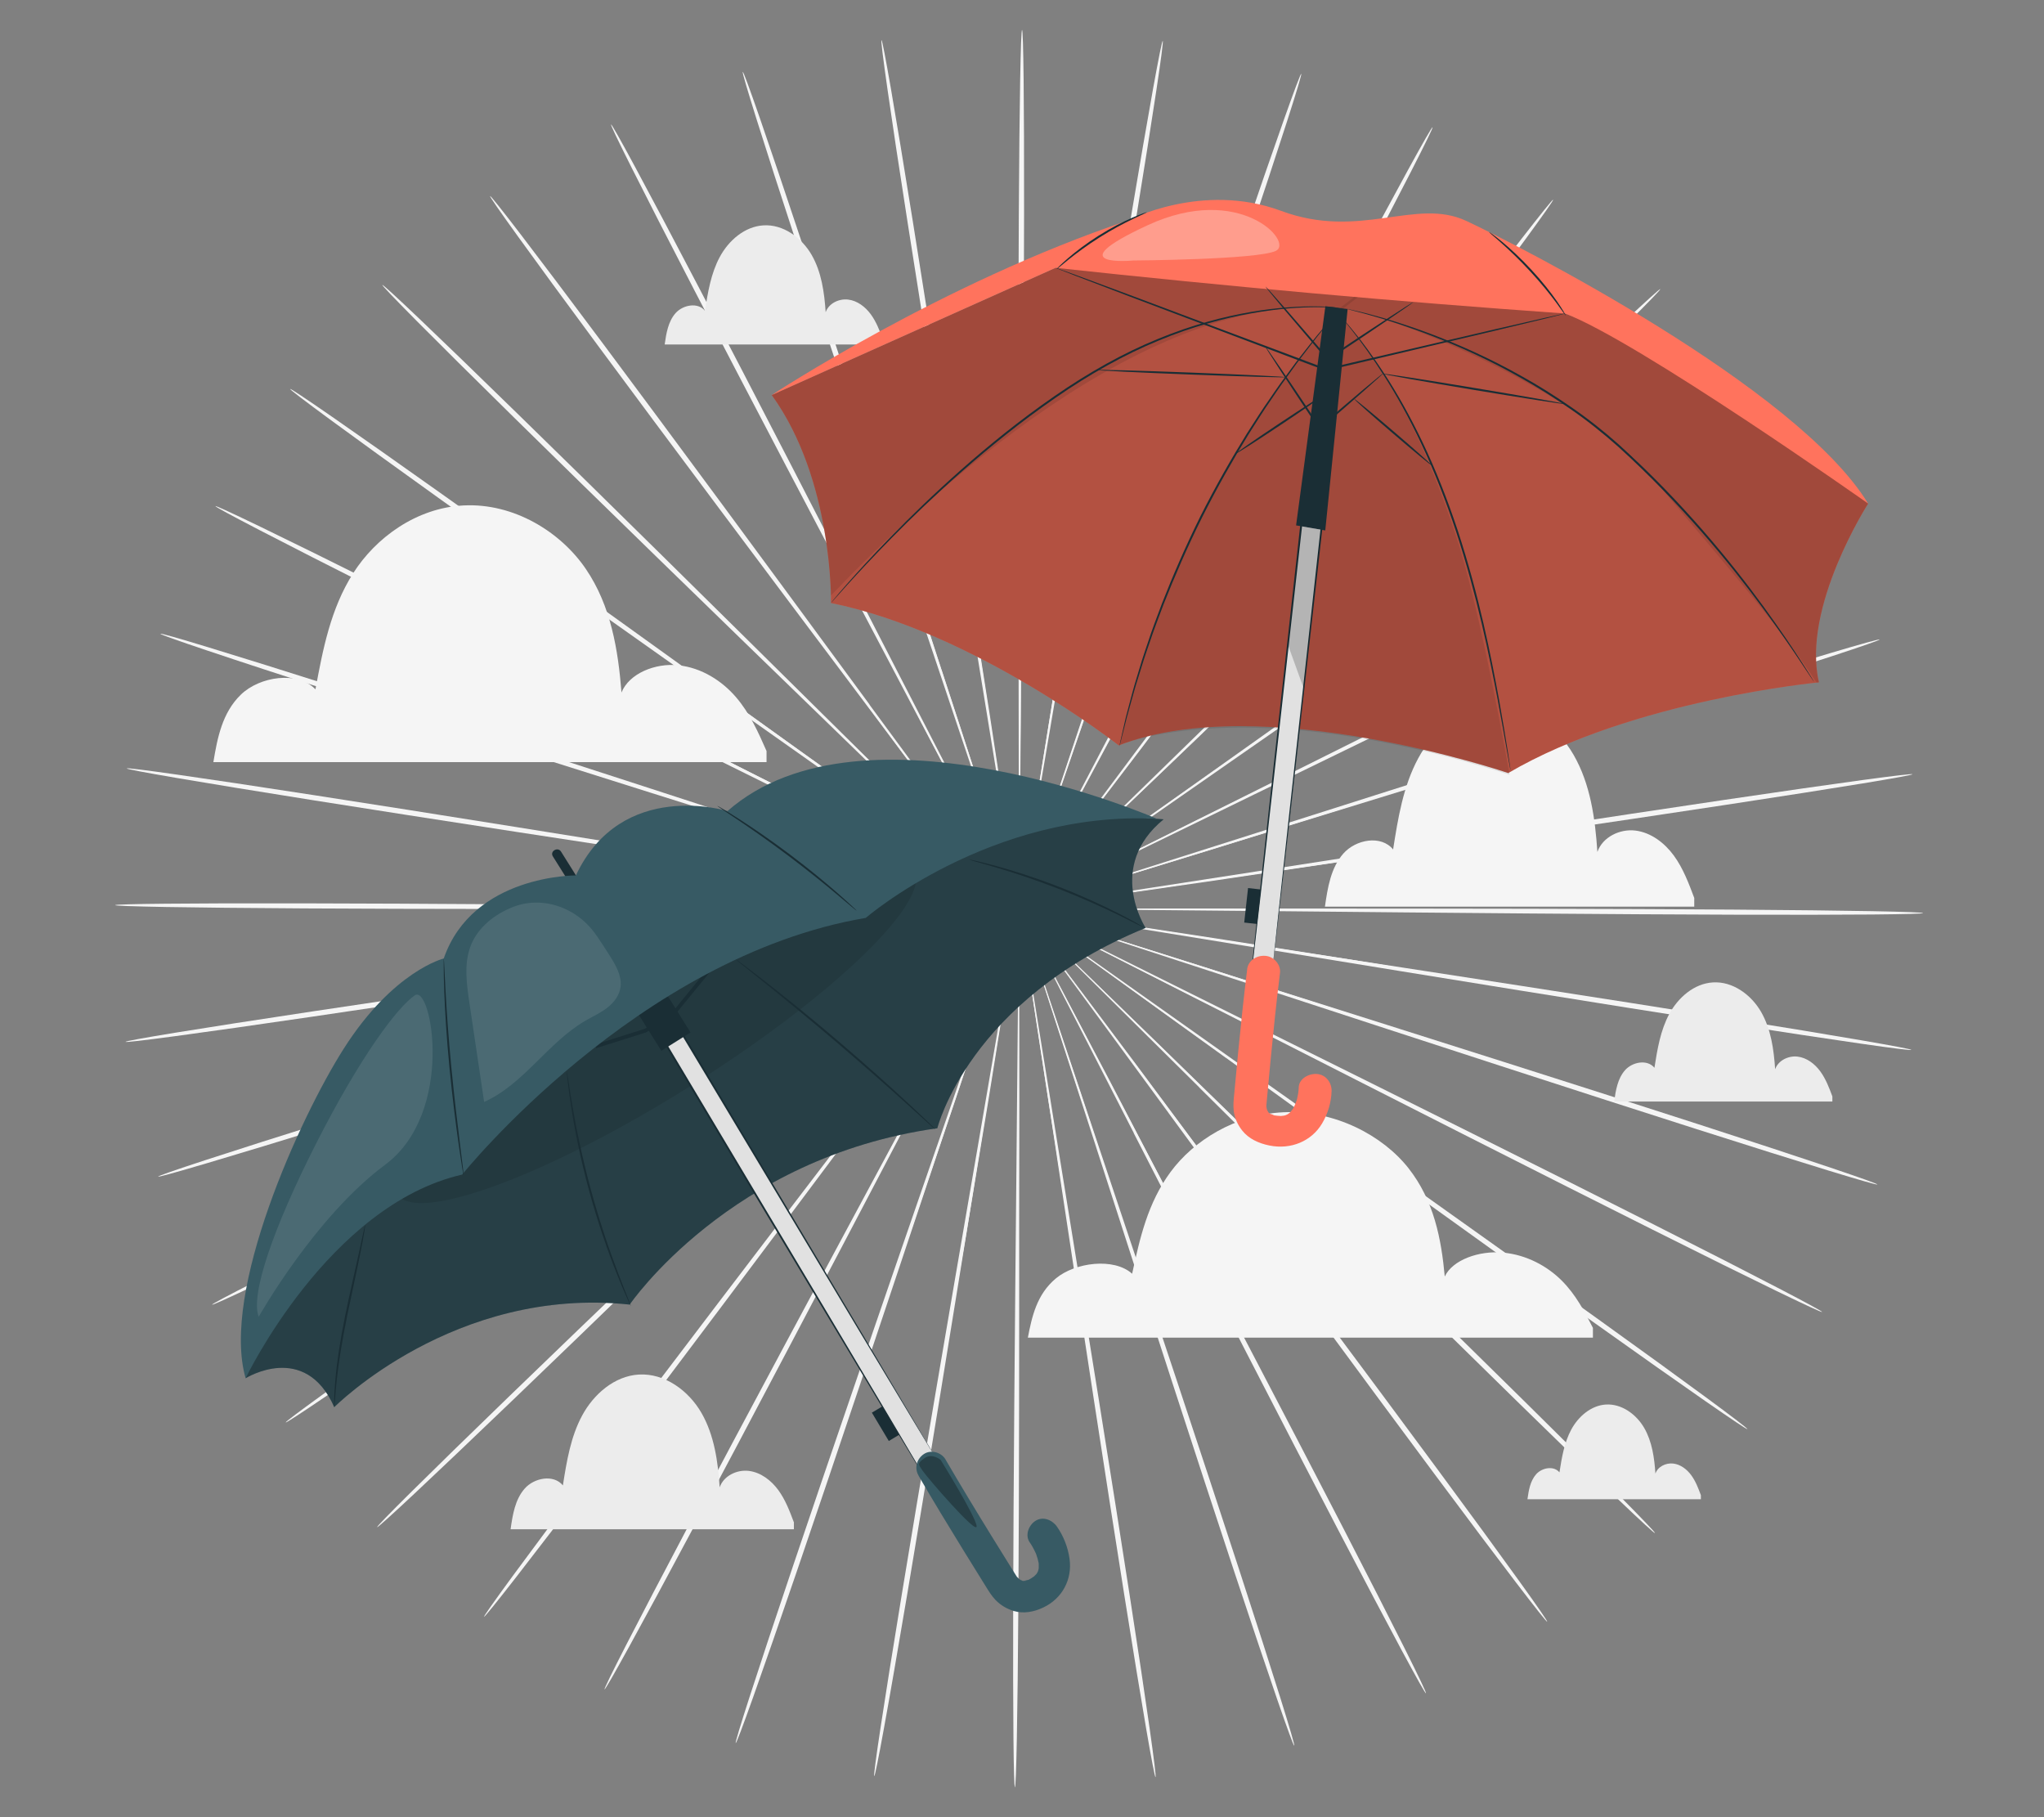 <?xml version="1.0" encoding="UTF-8"?>
<svg id="Layer_2" data-name="Layer 2" xmlns="http://www.w3.org/2000/svg" viewBox="0 0 540 480">
  <rect x="0" y="0" width="540" height="480" fill="#808080" stroke="none"/>
  <defs>
    <style>
      .cls-1 {
        fill: #ff735d;
      }

      .cls-1, .cls-2, .cls-3, .cls-4, .cls-5, .cls-6, .cls-7, .cls-8, .cls-9 {
        stroke-width: 0px;
      }

      .cls-2 {
        fill: #375a64;
      }

      .cls-3 {
        fill: #e1e1e1;
      }

      .cls-4 {
        fill: #ececec;
      }

      .cls-10 {
        opacity: .2;
      }

      .cls-6 {
        fill: #f5f5f5;
      }

      .cls-7 {
        fill: none;
      }

      .cls-8 {
        fill: #1a2e35;
      }

      .cls-9 {
        fill: #fff;
      }

      .cls-11 {
        opacity: .3;
      }

      .cls-12 {
        opacity: .1;
      }
    </style>
  </defs>
  <g id="Layer_2-2" data-name="Layer 2">
    <g>
      <rect class="cls-7" width="540" height="480"/>
      <g>
        <g>
          <path class="cls-6" d="m337.28,240.69c-47.16-.44-89.84-.84-120.78-1.13-15.43-.07-27.93-.13-36.6-.17-4.3,0-7.64.02-9.95.02-1.11.01-1.97.03-2.59.03-.58.01-.88.03-.88.05s.3.04.88.06c.62.01,1.47.03,2.59.06,2.31.03,5.65.07,9.95.12,8.68.05,21.17.11,36.6.19,30.94.02,73.62.05,120.79.07,47.14,0,89.83.06,120.74.28,15.45.11,27.96.25,36.6.41,4.32.08,7.68.17,9.95.25,2.27.09,3.47.17,3.47.26,0,.08-1.2.16-3.47.22-2.28.06-5.63.11-9.95.15-8.64.08-21.15.09-36.6.05-30.91-.09-73.59-.45-120.73-.93Z"/>
          <path class="cls-6" d="m336.34,251.04c-46.52-7.56-88.62-14.41-119.13-19.37-15.23-2.4-27.57-4.35-36.13-5.69-4.25-.64-7.55-1.13-9.83-1.48-1.1-.15-1.95-.27-2.56-.36-.58-.07-.88-.1-.88-.08,0,.02.29.08.86.19.61.11,1.45.26,2.55.45,2.28.38,5.57.92,9.81,1.63,8.56,1.36,20.89,3.31,36.13,5.72,30.56,4.69,72.72,11.16,119.31,18.31,46.57,7.11,88.73,13.61,119.23,18.5,15.25,2.44,27.58,4.47,36.09,5.94,4.26.73,7.56,1.33,9.79,1.75s3.4.7,3.39.78c-.01.08-1.21-.02-3.47-.3-2.26-.28-5.58-.73-9.86-1.35-8.55-1.23-20.91-3.1-36.17-5.48-30.52-4.75-72.63-11.56-119.12-19.16Z"/>
          <path class="cls-6" d="m333.74,261.11c-44.71-14.59-85.18-27.79-114.51-37.36-14.66-4.7-26.52-8.51-34.76-11.15-4.09-1.28-7.28-2.28-9.47-2.96-1.06-.32-1.88-.57-2.47-.74-.56-.16-.85-.24-.85-.22,0,.02.27.13.82.32.58.2,1.39.48,2.44.84,2.19.72,5.35,1.77,9.42,3.11,8.24,2.65,20.1,6.47,34.75,11.18,29.42,9.31,70.01,22.15,114.86,36.33,44.84,14.15,85.42,27.02,114.74,36.51,14.66,4.74,26.51,8.64,34.68,11.39,4.08,1.38,7.25,2.47,9.38,3.23,2.14.77,3.24,1.21,3.22,1.29-.03.08-1.19-.21-3.37-.83-2.18-.62-5.39-1.58-9.52-2.84-8.25-2.52-20.15-6.26-34.83-10.94-29.37-9.36-69.85-22.54-114.53-37.16Z"/>
          <path class="cls-6" d="m329.55,270.65c-41.8-21.24-79.62-40.47-107.03-54.4-13.71-6.89-24.81-12.46-32.52-16.33-3.83-1.89-6.82-3.36-8.87-4.38-1-.48-1.77-.85-2.32-1.11-.53-.25-.8-.36-.81-.35,0,.02.25.17.76.44.54.28,1.3.68,2.28,1.2,2.04,1.05,5,2.56,8.8,4.51,7.7,3.88,18.8,9.46,32.51,16.35,27.54,13.69,65.55,32.58,107.54,53.45,41.99,20.83,79.98,39.75,107.4,53.61,13.71,6.93,24.78,12.58,32.4,16.55,3.81,1.98,6.76,3.54,8.74,4.62,1.99,1.08,3.01,1.69,2.97,1.76-.04.07-1.14-.39-3.2-1.34-2.06-.95-5.07-2.39-8.94-4.26-7.73-3.75-18.88-9.26-32.62-16.14-27.48-13.74-65.33-32.94-107.09-54.2Z"/>
          <path class="cls-6" d="m323.87,279.43c-37.86-27.33-72.13-52.07-96.97-69.99-12.43-8.88-22.5-16.08-29.49-21.07-3.48-2.45-6.19-4.36-8.06-5.67-.91-.62-1.61-1.11-2.11-1.45-.48-.32-.73-.48-.74-.47-.01.01.22.2.68.55.49.36,1.17.87,2.06,1.53,1.85,1.34,4.53,3.29,7.97,5.79,6.99,5,17.05,12.2,29.48,21.09,25,17.71,59.5,42.14,97.62,69.13,38.12,26.95,72.6,51.42,97.46,69.27,12.43,8.92,22.45,16.19,29.34,21.27,3.44,2.54,6.11,4.53,7.89,5.9,1.79,1.37,2.7,2.13,2.65,2.19-.05.07-1.06-.56-2.94-1.81-1.88-1.25-4.62-3.13-8.14-5.57-7.04-4.88-17.16-12.02-29.62-20.89-24.94-17.74-59.23-42.46-97.05-69.8Z"/>
          <path class="cls-6" d="m316.85,287.25c-33.03-32.72-62.92-62.34-84.59-83.8-10.86-10.66-19.65-19.28-25.76-25.27-3.05-2.95-5.42-5.24-7.06-6.82-.8-.76-1.42-1.34-1.86-1.75-.42-.39-.65-.58-.66-.57-.01.01.18.23.58.65.42.43,1.02,1.04,1.79,1.82,1.61,1.61,3.95,3.93,6.95,6.93,6.1,5.99,14.89,14.63,25.74,25.29,21.87,21.27,52.03,50.62,85.37,83.05,33.34,32.39,63.49,61.76,85.18,83.16,10.85,10.69,19.59,19.39,25.58,25.44,3,3.03,5.31,5.39,6.85,7.02,1.55,1.62,2.33,2.51,2.27,2.57-.06.06-.96-.71-2.62-2.23-1.66-1.52-4.07-3.79-7.15-6.73-6.17-5.89-15.03-14.47-25.92-25.12-21.79-21.3-51.71-50.89-84.7-83.62Z"/>
          <path class="cls-6" d="m308.67,293.91c-27.39-37.32-52.18-71.09-70.15-95.57-9.02-12.17-16.33-22.02-21.4-28.86-2.54-3.37-4.51-5.99-5.88-7.8-.67-.87-1.18-1.53-1.55-2.01-.35-.45-.54-.68-.56-.66-.02.01.14.26.47.73.35.49.84,1.18,1.47,2.07,1.34,1.83,3.27,4.48,5.75,7.89,5.07,6.84,12.37,16.7,21.38,28.87,18.2,24.32,43.3,57.87,71.04,94.94,27.76,37.03,52.83,70.61,70.84,95.02,9.01,12.2,16.25,22.11,21.2,29,2.48,3.44,4.38,6.13,5.65,7.97,1.27,1.84,1.9,2.83,1.83,2.88-.07.05-.84-.85-2.23-2.6-1.39-1.75-3.41-4.36-5.99-7.73-5.15-6.75-12.53-16.56-21.59-28.73-18.12-24.33-42.94-58.09-70.29-95.41Z"/>
          <path class="cls-6" d="m299.52,299.25c-21.05-41.02-40.1-78.14-53.91-105.05-6.96-13.39-12.59-24.23-16.5-31.76-1.97-3.71-3.5-6.61-4.55-8.6-.52-.96-.92-1.69-1.21-2.22-.28-.5-.43-.75-.45-.74-.02,0,.1.28.35.79.27.54.64,1.29,1.12,2.27,1.02,2.01,2.51,4.93,4.41,8.67,3.9,7.53,9.53,18.37,16.47,31.77,14.06,26.78,33.46,63.74,54.89,104.57,21.46,40.8,40.83,77.77,54.69,104.62,6.93,13.42,12.49,24.31,16.27,31.87,1.89,3.78,3.34,6.72,4.29,8.73.96,2.01,1.42,3.08,1.34,3.12-.08.04-.69-.96-1.79-2.9-1.09-1.94-2.67-4.82-4.67-8.54-4-7.45-9.71-18.26-16.7-31.66-13.98-26.79-33.06-63.9-54.07-104.92Z"/>
          <path class="cls-6" d="m289.62,303.12c-14.15-43.73-26.95-83.3-36.23-111.99-4.7-14.29-8.51-25.85-11.15-33.88-1.34-3.97-2.38-7.06-3.1-9.19-.36-1.03-.64-1.82-.84-2.38-.19-.53-.3-.81-.32-.8-.02,0,.06.29.22.83.18.57.42,1.37.74,2.41.69,2.14,1.68,5.25,2.95,9.24,2.64,8.03,6.43,19.6,11.12,33.89,9.55,28.6,22.73,68.06,37.28,111.66,14.59,43.57,27.73,83.04,37.07,111.68,4.67,14.32,8.4,25.92,10.91,33.96,1.26,4.02,2.21,7.15,2.83,9.28.62,2.13.9,3.26.82,3.29-.08.03-.53-1.06-1.29-3.14-.77-2.08-1.86-5.17-3.23-9.15-2.75-7.97-6.63-19.52-11.37-33.82-9.47-28.59-22.31-68.16-36.41-111.88Z"/>
          <path class="cls-6" d="m279.21,305.44c-6.89-45.35-13.13-86.39-17.65-116.13-2.33-14.83-4.22-26.83-5.53-35.17-.68-4.12-1.21-7.33-1.58-9.55-.19-1.07-.34-1.89-.44-2.48-.1-.56-.17-.84-.19-.84-.02,0,0,.29.08.86.08.59.19,1.42.34,2.49.33,2.22.81,5.44,1.42,9.57,1.3,8.34,3.18,20.34,5.5,35.17,4.8,29.7,11.42,70.69,18.74,115.97,7.35,45.26,13.94,86.25,18.53,115.95,2.3,14.85,4.1,26.88,5.28,35.2.59,4.16,1.02,7.4,1.29,9.59.27,2.2.36,3.36.28,3.37-.09.01-.35-1.12-.77-3.3-.42-2.17-1-5.39-1.71-9.53-1.42-8.29-3.39-20.29-5.75-35.13-4.72-29.68-11-70.72-17.85-116.05Z"/>
          <path class="cls-6" d="m268.55,306.14c.42-45.84.81-87.32,1.09-117.39.07-15,.12-27.14.15-35.57-.01-4.18-.02-7.43-.03-9.67-.02-1.08-.03-1.92-.04-2.52-.01-.57-.03-.86-.05-.86-.02,0-.04.29-.06.86-.01.6-.03,1.43-.06,2.52-.03,2.24-.07,5.49-.12,9.67-.04,8.43-.1,20.57-.18,35.57,0,30.07,0,71.55,0,117.39.03,45.82,0,87.31-.21,117.34-.1,15.02-.24,27.17-.4,35.57-.08,4.2-.17,7.46-.25,9.67-.09,2.21-.18,3.37-.26,3.37-.09,0-.16-1.16-.23-3.37-.07-2.21-.12-5.47-.16-9.67-.08-8.4-.11-20.56-.07-35.57.07-30.04.42-71.53.88-117.34Z"/>
          <path class="cls-6" d="m257.91,305.24c7.75-45.22,14.77-86.14,19.85-115.8,2.46-14.81,4.45-26.8,5.84-35.12.65-4.13,1.16-7.34,1.51-9.56.16-1.07.28-1.9.36-2.49.08-.56.1-.85.09-.85-.02,0-.08.28-.2.84-.11.59-.26,1.41-.46,2.48-.39,2.21-.95,5.42-1.67,9.54-1.39,8.32-3.39,20.31-5.86,35.12-4.81,29.7-11.43,70.68-18.76,115.97-7.29,45.27-13.95,86.25-18.96,115.89-2.5,14.82-4.58,26.81-6.09,35.08-.75,4.14-1.36,7.35-1.8,9.52-.44,2.17-.71,3.3-.8,3.29-.09-.01.02-1.17.31-3.37.29-2.2.75-5.43,1.38-9.58,1.26-8.31,3.18-20.32,5.61-35.15,4.87-29.66,11.85-70.59,19.64-115.78Z"/>
          <path class="cls-6" d="m247.54,302.72c14.98-43.47,28.54-82.8,38.37-111.31,4.83-14.25,8.74-25.78,11.45-33.79,1.31-3.98,2.34-7.07,3.04-9.21.33-1.04.58-1.83.76-2.4.17-.54.24-.82.22-.83-.02,0-.13.26-.33.8-.2.56-.49,1.35-.86,2.37-.74,2.13-1.81,5.2-3.19,9.16-2.72,8.01-6.64,19.54-11.48,33.78-9.56,28.6-22.74,68.05-37.31,111.65-14.53,43.59-27.75,83.04-37.5,111.54-4.87,14.25-8.87,25.77-11.7,33.71-1.41,3.97-2.53,7.04-3.32,9.12-.79,2.08-1.24,3.15-1.33,3.13-.08-.03.21-1.16.85-3.28.64-2.12,1.62-5.24,2.92-9.25,2.59-8.02,6.43-19.58,11.24-33.86,9.62-28.55,23.15-67.9,38.16-111.33Z"/>
          <path class="cls-6" d="m237.73,298.65c21.83-40.63,41.59-77.41,55.91-104.06,7.08-13.33,12.81-24.12,16.78-31.62,1.94-3.73,3.45-6.63,4.5-8.63.49-.97.87-1.72,1.14-2.26.25-.51.37-.78.36-.79-.02,0-.17.24-.45.74-.29.53-.7,1.26-1.23,2.21-1.08,1.99-2.63,4.86-4.63,8.56-3.98,7.49-9.72,18.28-16.81,31.6-14.07,26.78-33.48,63.72-54.93,104.55-21.41,40.82-40.85,77.76-55.09,104.41-7.12,13.33-12.93,24.09-17.01,31.5-2.04,3.7-3.64,6.57-4.75,8.5-1.11,1.93-1.74,2.92-1.81,2.89-.08-.04.4-1.11,1.37-3.11.98-2,2.45-4.93,4.38-8.69,3.86-7.52,9.52-18.36,16.58-31.71,14.12-26.72,33.85-63.51,55.7-104.11Z"/>
          <path class="cls-6" d="m228.68,293.13c28.1-36.82,53.53-70.14,71.96-94.29,9.13-12.09,16.53-21.88,21.66-28.68,2.52-3.39,4.48-6.02,5.83-7.84.64-.89,1.14-1.57,1.49-2.06.33-.47.49-.71.48-.72-.01-.01-.21.21-.57.66-.37.48-.9,1.14-1.57,2-1.38,1.8-3.38,4.4-5.95,7.75-5.14,6.79-12.54,16.58-21.68,28.66-18.2,24.31-43.32,57.85-71.07,94.92-27.71,37.07-52.86,70.6-71.21,94.76-9.17,12.08-16.65,21.83-21.86,28.53-2.61,3.35-4.65,5.94-6.06,7.67-1.41,1.74-2.19,2.63-2.25,2.58-.07-.05.57-1.03,1.86-2.86,1.28-1.83,3.21-4.5,5.72-7.92,5.02-6.84,12.36-16.68,21.48-28.81,18.24-24.25,43.65-57.59,71.76-94.37Z"/>
          <path class="cls-6" d="m220.64,286.32c33.65-32.12,64.1-61.19,86.17-82.26,10.96-10.56,19.83-19.11,25.99-25.05,3.03-2.96,5.39-5.27,7.01-6.86.78-.78,1.37-1.38,1.8-1.81.4-.41.6-.63.59-.64-.01-.01-.24.18-.66.57-.45.41-1.07.99-1.87,1.74-1.65,1.57-4.05,3.84-7.12,6.76-6.16,5.93-15.04,14.48-26,25.04-21.87,21.26-52.05,50.6-85.4,83.02-33.3,32.43-63.51,61.75-85.51,82.84-11,10.55-19.94,19.05-26.16,24.88-3.11,2.91-5.55,5.16-7.22,6.66-1.67,1.5-2.58,2.26-2.64,2.2-.06-.06.73-.93,2.29-2.55,1.56-1.61,3.89-3.96,6.92-6.95,6.05-6,14.87-14.61,25.83-25.21,21.9-21.19,52.33-50.29,85.99-82.37Z"/>
          <path class="cls-6" d="m213.78,278.37c38.38-26.65,73.11-50.76,98.29-68.23,12.51-8.78,22.65-15.88,29.68-20.82,3.47-2.47,6.16-4.39,8.03-5.72.89-.65,1.58-1.15,2.07-1.51.46-.35.69-.53.68-.54-.01-.01-.26.14-.75.46-.51.34-1.21.82-2.13,1.43-1.88,1.3-4.61,3.18-8.12,5.6-7.04,4.93-17.17,12.03-29.7,20.8-25.01,17.7-59.52,42.12-97.64,69.1-38.09,27-72.62,51.39-97.73,68.91-12.55,8.76-22.74,15.8-29.83,20.62-3.54,2.41-6.3,4.26-8.2,5.49-1.89,1.23-2.91,1.85-2.96,1.78-.05-.07.87-.81,2.67-2.17,1.8-1.35,4.48-3.32,7.95-5.82,6.94-5.01,17.03-12.19,29.55-21,25.03-17.62,59.74-41.77,98.13-68.37Z"/>
          <path class="cls-6" d="m208.28,269.48c42.2-20.48,80.38-39.02,108.06-52.46,13.77-6.77,24.92-12.25,32.66-16.05,3.82-1.91,6.79-3.4,8.85-4.43.99-.51,1.74-.9,2.29-1.18.51-.27.77-.42.76-.43,0-.02-.28.1-.81.34-.55.26-1.33.62-2.33,1.09-2.07,1-5.07,2.44-8.92,4.29-7.74,3.8-18.9,9.27-32.68,16.03-27.55,13.68-65.56,32.56-107.56,53.42-41.96,20.88-79.99,39.73-107.61,53.21-13.81,6.74-25.01,12.15-32.78,15.83-3.89,1.84-6.91,3.25-8.98,4.18-2.07.93-3.17,1.38-3.21,1.31s.99-.67,2.99-1.74c2-1.06,4.96-2.6,8.79-4.55,7.66-3.9,18.78-9.45,32.56-16.25,27.55-13.61,65.73-32.18,107.92-52.62Z"/>
          <path class="cls-6" d="m204.29,259.86c44.99-13.78,85.7-26.24,115.2-35.28,14.7-4.58,26.59-8.29,34.86-10.86,4.08-1.3,7.26-2.32,9.45-3.02,1.05-.35,1.87-.62,2.45-.81.55-.19.83-.3.82-.31,0-.02-.3.05-.86.21-.59.17-1.41.41-2.48.72-2.2.67-5.4,1.63-9.5,2.88-8.26,2.57-20.16,6.27-34.86,10.83-29.42,9.3-70.01,22.13-114.87,36.31-44.82,14.2-85.43,27.01-114.88,36.1-14.73,4.55-26.66,8.18-34.93,10.62-4.13,1.22-7.35,2.15-9.54,2.75-2.19.6-3.35.88-3.38.8-.03-.08,1.09-.51,3.23-1.26,2.14-.75,5.32-1.81,9.41-3.15,8.19-2.68,20.08-6.46,34.79-11.07,29.41-9.22,70.12-21.72,115.09-35.46Z"/>
          <path class="cls-6" d="m201.9,249.75c46.66-6.73,88.88-12.81,119.48-17.23,15.25-2.27,27.6-4.11,36.18-5.39,4.24-.66,7.55-1.18,9.83-1.54,1.1-.18,1.94-.33,2.55-.43.57-.1.87-.16.86-.18,0-.02-.3,0-.88.08-.61.08-1.46.19-2.57.33-2.29.32-5.6.79-9.85,1.39-8.58,1.27-20.93,3.1-36.18,5.37-30.56,4.68-72.72,11.15-119.31,18.29-46.56,7.17-88.74,13.6-119.3,18.08-15.28,2.24-27.65,4-36.22,5.15-4.28.58-7.61,1-9.87,1.26-2.26.26-3.45.35-3.47.27-.01-.08,1.16-.34,3.39-.75,2.24-.41,5.54-.97,9.81-1.67,8.52-1.39,20.88-3.31,36.14-5.61,30.54-4.61,72.76-10.73,119.4-17.42Z"/>
          <path class="cls-6" d="m201.17,239.39c47.16.38,89.85.73,120.78.98,15.43.05,27.93.1,36.6.13,4.3-.01,7.64-.03,9.95-.03,1.11-.02,1.97-.03,2.59-.04.58-.01.88-.03.88-.05,0-.02-.3-.04-.88-.05-.62-.01-1.47-.03-2.59-.06-2.31-.03-5.65-.06-9.95-.11-8.68-.04-21.17-.09-36.6-.15-30.94.02-73.62.04-120.79.07-47.14.06-89.83.05-120.74-.13-15.45-.09-27.96-.22-36.6-.37-4.32-.08-7.68-.16-9.95-.24-2.28-.08-3.47-.17-3.47-.25,0-.08,1.2-.16,3.47-.22,2.28-.07,5.63-.12,9.95-.16,8.64-.09,21.15-.12,36.6-.09,30.91.05,73.59.36,120.73.78Z"/>
          <path class="cls-6" d="m202.1,229.05c46.53,7.51,88.64,14.3,119.16,19.22,15.24,2.38,27.57,4.31,36.14,5.65,4.25.63,7.55,1.13,9.84,1.47,1.1.15,1.95.27,2.56.35.58.07.88.1.88.08,0-.02-.29-.08-.86-.19-.61-.11-1.45-.26-2.55-.45-2.28-.37-5.57-.92-9.81-1.61-8.56-1.35-20.9-3.28-36.13-5.68-30.57-4.65-72.73-11.07-119.33-18.16-46.58-7.05-88.75-13.5-119.25-18.35-15.25-2.42-27.58-4.44-36.1-5.89-4.26-.73-7.56-1.32-9.79-1.74-2.23-.43-3.4-.69-3.39-.78.01-.08,1.21.02,3.47.3,2.26.28,5.58.73,9.86,1.34,8.55,1.22,20.91,3.07,36.17,5.43,30.52,4.71,72.64,11.48,119.14,19.01Z"/>
          <path class="cls-6" d="m204.68,218.97c44.73,14.54,85.21,27.69,114.55,37.22,14.66,4.68,26.53,8.48,34.77,11.11,4.09,1.27,7.28,2.27,9.48,2.95,1.07.32,1.89.56,2.47.74.56.16.85.23.85.22,0-.02-.27-.13-.82-.32-.58-.2-1.39-.47-2.44-.83-2.19-.72-5.36-1.76-9.43-3.1-8.24-2.64-20.11-6.44-34.76-11.14-29.43-9.27-70.04-22.06-114.9-36.19-44.86-14.09-85.46-26.91-114.79-36.37-14.67-4.73-26.52-8.6-34.69-11.35-4.09-1.37-7.25-2.46-9.39-3.22-2.14-.76-3.25-1.21-3.22-1.29.03-.08,1.19.2,3.38.82,2.19.62,5.4,1.57,9.52,2.83,8.25,2.51,20.15,6.23,34.84,10.9,29.38,9.33,69.88,22.45,114.57,37.01Z"/>
          <path class="cls-6" d="m208.86,209.43c41.82,21.19,79.67,40.37,107.11,54.27,13.72,6.87,24.83,12.43,32.54,16.29,3.84,1.89,6.82,3.35,8.88,4.37,1,.48,1.77.85,2.32,1.11.53.24.8.36.81.35,0-.02-.25-.16-.76-.44-.54-.28-1.3-.68-2.28-1.2-2.04-1.04-5-2.56-8.81-4.5-7.71-3.87-18.81-9.44-32.53-16.31-27.56-13.66-65.59-32.5-107.61-53.32-42.02-20.78-80.03-39.65-107.47-53.48-13.72-6.91-24.8-12.55-32.42-16.51-3.81-1.98-6.76-3.53-8.75-4.61-1.99-1.08-3.01-1.68-2.97-1.76s1.14.39,3.2,1.33c2.06.95,5.07,2.38,8.94,4.25,7.74,3.74,18.89,9.24,32.64,16.1,27.5,13.7,65.37,32.86,107.16,54.07Z"/>
          <path class="cls-6" d="m214.53,200.63c37.9,27.29,72.2,51.98,97.06,69.88,12.45,8.87,22.52,16.05,29.52,21.04,3.49,2.45,6.2,4.35,8.07,5.66.91.62,1.61,1.1,2.12,1.45.48.32.73.48.74.46.01-.01-.22-.2-.68-.55-.49-.36-1.17-.87-2.06-1.53-1.85-1.34-4.53-3.28-7.98-5.78-6.99-4.99-17.06-12.18-29.5-21.06-25.03-17.68-59.56-42.06-97.71-69.01-38.16-26.91-72.67-51.33-97.55-69.15-12.44-8.91-22.47-16.17-29.37-21.23-3.45-2.53-6.11-4.52-7.9-5.89-1.79-1.37-2.7-2.12-2.65-2.19.05-.07,1.06.55,2.94,1.8,1.88,1.25,4.63,3.12,8.15,5.56,7.04,4.87,17.17,12,29.65,20.86,24.96,17.71,59.28,42.38,97.14,69.68Z"/>
          <path class="cls-6" d="m221.54,192.81c33.07,32.68,63,62.26,84.7,83.7,10.88,10.64,19.68,19.26,25.79,25.24,3.05,2.94,5.43,5.23,7.06,6.81.8.75,1.42,1.33,1.86,1.75.42.39.65.58.66.57.01-.01-.18-.23-.58-.65-.43-.43-1.02-1.04-1.79-1.82-1.61-1.6-3.95-3.93-6.96-6.92-6.11-5.99-14.91-14.61-25.78-25.26-21.89-21.25-52.1-50.56-85.47-82.95-33.39-32.35-63.57-61.69-85.29-83.05-10.86-10.68-19.61-19.37-25.61-25.41-3-3.02-5.31-5.39-6.86-7.01-1.55-1.62-2.33-2.5-2.27-2.56.06-.06.96.71,2.62,2.22,1.66,1.52,4.07,3.78,7.16,6.72,6.18,5.88,15.05,14.45,25.95,25.09,21.82,21.27,51.78,50.83,84.81,83.52Z"/>
          <path class="cls-6" d="m229.71,186.14c27.44,37.28,52.27,71.03,70.27,95.48,9.04,12.16,16.36,22,21.44,28.83,2.54,3.37,4.52,5.99,5.89,7.8.67.87,1.19,1.53,1.56,2.01.36.45.54.67.56.66.01-.01-.15-.26-.47-.73-.35-.49-.84-1.18-1.47-2.07-1.34-1.83-3.27-4.48-5.76-7.88-5.08-6.84-12.39-16.68-21.42-28.85-18.23-24.3-43.37-57.82-71.16-94.86-27.8-37-52.93-70.55-70.96-94.94-9.02-12.19-16.28-22.09-21.24-28.98-2.48-3.44-4.39-6.12-5.66-7.96-1.27-1.84-1.9-2.83-1.83-2.88.07-.05.84.84,2.23,2.59,1.4,1.75,3.42,4.35,6,7.72,5.16,6.74,12.55,16.55,21.62,28.7,18.15,24.31,43.01,58.04,70.41,95.32Z"/>
          <path class="cls-6" d="m238.85,180.79c21.1,41,40.2,78.1,54.04,104.99,6.97,13.38,12.62,24.21,16.54,31.74,1.97,3.71,3.5,6.6,4.56,8.6.52.96.93,1.69,1.21,2.22.28.5.43.75.45.74.02,0-.1-.28-.35-.79-.27-.54-.64-1.29-1.12-2.27-1.03-2.01-2.51-4.92-4.42-8.66-3.91-7.52-9.55-18.36-16.52-31.75-14.1-26.77-33.54-63.69-55.03-104.5-21.51-40.77-40.93-77.72-54.82-104.55-6.95-13.41-12.52-24.3-16.31-31.85-1.9-3.77-3.35-6.72-4.31-8.72-.96-2.01-1.42-3.08-1.34-3.12.08-.04.69.96,1.79,2.9,1.1,1.94,2.68,4.82,4.68,8.54,4.01,7.44,9.73,18.25,16.74,31.64,14.02,26.77,33.15,63.86,54.21,104.85Z"/>
          <path class="cls-6" d="m248.75,176.9c14.2,43.71,27.06,83.27,36.37,111.94,4.72,14.28,8.54,25.84,11.2,33.87,1.35,3.97,2.39,7.05,3.11,9.19.36,1.02.64,1.81.84,2.38.2.53.3.81.32.8.02,0-.06-.29-.22-.83-.18-.57-.42-1.37-.74-2.41-.69-2.14-1.68-5.25-2.97-9.23-2.65-8.03-6.46-19.59-11.17-33.88-9.59-28.59-22.81-68.03-37.43-111.61-14.64-43.55-27.84-83.01-37.22-111.63-4.69-14.31-8.43-25.91-10.95-33.94-1.26-4.02-2.22-7.14-2.84-9.27-.62-2.13-.91-3.26-.82-3.29.08-.03.53,1.05,1.3,3.14.77,2.08,1.86,5.17,3.24,9.15,2.76,7.96,6.66,19.51,11.41,33.8,9.51,28.58,22.4,68.13,36.56,111.84Z"/>
          <path class="cls-6" d="m259.16,174.58c6.95,45.34,13.24,86.37,17.8,116.11,2.35,14.82,4.25,26.83,5.57,35.16.69,4.12,1.22,7.33,1.59,9.55.19,1.07.34,1.89.44,2.48.11.56.17.84.19.84.02,0,0-.29-.08-.86-.08-.59-.2-1.42-.34-2.49-.33-2.22-.82-5.44-1.43-9.57-1.31-8.33-3.21-20.34-5.55-35.16-4.84-29.7-11.51-70.67-18.89-115.95-7.41-45.25-14.05-86.23-18.68-115.93-2.32-14.85-4.13-26.87-5.32-35.2-.6-4.16-1.03-7.39-1.3-9.59-.27-2.2-.37-3.36-.28-3.37.09-.01.35,1.12.77,3.3.42,2.17,1,5.39,1.72,9.53,1.44,8.28,3.42,20.29,5.8,35.13,4.76,29.68,11.09,70.71,18,116.03Z"/>
          <path class="cls-6" d="m269.81,173.86c-.37,45.84-.7,87.32-.94,117.39-.05,15-.08,27.14-.11,35.57.02,4.18.03,7.43.04,9.67.02,1.08.03,1.92.04,2.52.01.57.03.86.05.86.02,0,.04-.29.06-.86.01-.6.03-1.43.06-2.52.02-2.24.06-5.49.11-9.67.03-8.43.07-20.57.13-35.57-.04-30.07-.09-71.55-.15-117.39-.09-45.82-.11-87.31.06-117.34.08-15.02.21-27.17.36-35.57.08-4.2.16-7.46.24-9.67.08-2.21.17-3.37.26-3.37.08,0,.16,1.16.23,3.37.07,2.21.13,5.47.18,9.67.09,8.4.14,20.56.12,35.57-.03,30.04-.33,71.53-.73,117.34Z"/>
          <path class="cls-6" d="m280.45,174.75c-7.69,45.23-14.65,86.15-19.7,115.82-2.44,14.81-4.42,26.8-5.79,35.13-.65,4.13-1.15,7.34-1.5,9.56-.16,1.07-.28,1.9-.36,2.49-.08.56-.1.85-.09.85.02,0,.08-.28.19-.84.11-.59.26-1.41.46-2.48.38-2.21.94-5.42,1.65-9.54,1.38-8.33,3.36-20.31,5.82-35.12,4.77-29.71,11.34-70.7,18.61-115.99,7.23-45.28,13.84-86.27,18.81-115.91,2.48-14.82,4.55-26.81,6.04-35.09.75-4.14,1.35-7.35,1.79-9.52.44-2.17.71-3.31.8-3.29.09.01-.02,1.17-.3,3.37-.28,2.2-.75,5.43-1.37,9.58-1.25,8.31-3.15,20.33-5.57,35.16-4.83,29.67-11.76,70.61-19.48,115.81Z"/>
          <path class="cls-6" d="m290.82,177.26c-14.93,43.48-28.43,82.83-38.22,111.36-4.81,14.25-8.7,25.79-11.41,33.8-1.31,3.98-2.33,7.07-3.03,9.21-.33,1.04-.58,1.83-.76,2.41-.16.54-.24.83-.22.83.02,0,.13-.26.33-.8.2-.56.49-1.35.86-2.37.74-2.13,1.81-5.21,3.18-9.17,2.71-8.01,6.61-19.54,11.44-33.79,9.52-28.61,22.65-68.08,37.16-111.7,14.47-43.61,27.64-83.07,37.35-111.59,4.85-14.26,8.84-25.78,11.65-33.72,1.41-3.97,2.52-7.05,3.31-9.13.79-2.08,1.24-3.15,1.32-3.13.08.03-.21,1.16-.84,3.28-.64,2.13-1.61,5.25-2.9,9.25-2.58,8.02-6.4,19.59-11.19,33.87-9.58,28.56-23.06,67.93-38.01,111.38Z"/>
          <path class="cls-6" d="m300.64,181.31c-21.78,40.66-41.49,77.46-55.77,104.13-7.06,13.34-12.77,24.14-16.74,31.64-1.94,3.73-3.45,6.63-4.49,8.63-.49.97-.87,1.72-1.14,2.26-.25.51-.37.78-.36.79.02,0,.17-.24.45-.74.29-.53.7-1.26,1.23-2.21,1.07-1.99,2.63-4.87,4.62-8.57,3.97-7.5,9.7-18.29,16.77-31.62,14.03-26.8,33.4-63.77,54.79-104.62,21.35-40.85,40.75-77.81,54.96-104.48,7.1-13.34,12.9-24.11,16.96-31.52,2.03-3.71,3.63-6.58,4.74-8.51,1.11-1.93,1.73-2.93,1.81-2.89.08.04-.4,1.11-1.37,3.11-.97,2-2.45,4.93-4.37,8.69-3.85,7.52-9.5,18.37-16.54,31.73-14.08,26.74-33.76,63.56-55.56,104.18Z"/>
          <path class="cls-6" d="m309.69,186.82c-28.05,36.85-53.43,70.2-71.83,94.38-9.12,12.1-16.5,21.9-21.62,28.7-2.51,3.39-4.47,6.03-5.82,7.85-.64.89-1.14,1.57-1.49,2.06-.33.47-.49.71-.48.72.01.01.21-.21.56-.66.37-.48.89-1.14,1.57-2,1.38-1.8,3.38-4.41,5.94-7.76,5.13-6.8,12.52-16.59,21.64-28.69,18.17-24.34,43.24-57.91,70.95-95.01,27.66-37.1,52.76-70.66,71.09-94.85,9.16-12.1,16.62-21.85,21.83-28.56,2.6-3.35,4.65-5.94,6.05-7.68,1.41-1.74,2.18-2.63,2.25-2.58.07.05-.57,1.03-1.85,2.86-1.28,1.83-3.21,4.5-5.71,7.92-5.01,6.85-12.33,16.7-21.44,28.83-18.21,24.27-43.57,57.64-71.64,94.46Z"/>
          <path class="cls-6" d="m317.75,193.62c-33.61,32.16-64.02,61.27-86.06,82.37-10.94,10.58-19.8,19.14-25.95,25.08-3.03,2.97-5.38,5.28-7,6.87-.78.78-1.37,1.38-1.8,1.81-.4.41-.6.63-.59.64.01.01.24-.18.66-.57.44-.41,1.07-.99,1.87-1.74,1.65-1.57,4.04-3.84,7.11-6.77,6.16-5.94,15.02-14.5,25.97-25.07,21.85-21.29,51.98-50.67,85.29-83.13,33.26-32.47,63.43-61.82,85.4-82.95,10.98-10.56,19.91-19.07,26.13-24.91,3.11-2.92,5.54-5.17,7.21-6.67,1.67-1.51,2.57-2.27,2.64-2.21.06.06-.73.94-2.29,2.55-1.56,1.61-3.89,3.96-6.91,6.96-6.04,6.01-14.86,14.63-25.79,25.24-21.87,21.22-52.27,50.36-85.88,82.48Z"/>
          <path class="cls-6" d="m324.62,201.56c-38.34,26.69-73.05,50.85-98.2,68.36-12.5,8.79-22.62,15.91-29.65,20.86-3.46,2.47-6.16,4.4-8.02,5.73-.89.65-1.58,1.15-2.07,1.51-.46.35-.69.53-.68.54.01.01.26-.14.75-.46.51-.34,1.21-.82,2.13-1.43,1.88-1.3,4.61-3.19,8.11-5.61,7.03-4.94,17.16-12.05,29.67-20.84,24.99-17.73,59.46-42.19,97.55-69.22,38.05-27.05,72.55-51.48,97.64-69.03,12.54-8.78,22.72-15.83,29.8-20.66,3.54-2.41,6.3-4.27,8.19-5.5,1.89-1.23,2.91-1.85,2.96-1.78.05.07-.87.81-2.67,2.17-1.8,1.36-4.48,3.32-7.94,5.83-6.93,5.02-17.02,12.21-29.52,21.03-25,17.66-59.69,41.84-98.04,68.49Z"/>
          <path class="cls-6" d="m330.13,210.45c-42.17,20.54-80.33,39.12-107.99,52.59-13.76,6.79-24.91,12.28-32.64,16.09-3.82,1.92-6.79,3.41-8.84,4.44-.98.51-1.74.9-2.29,1.18-.51.27-.77.42-.76.43,0,.02.28-.1.81-.34.55-.26,1.33-.62,2.33-1.09,2.07-1,5.06-2.45,8.91-4.31,7.74-3.81,18.89-9.29,32.66-16.07,27.53-13.72,65.52-32.64,107.49-53.55,41.93-20.93,79.94-39.83,107.54-53.35,13.8-6.76,24.99-12.18,32.76-15.87,3.88-1.85,6.91-3.26,8.97-4.19,2.06-.93,3.17-1.38,3.21-1.31.04.08-.99.67-2.98,1.74-1.99,1.07-4.96,2.6-8.78,4.56-7.65,3.91-18.77,9.47-32.54,16.29-27.53,13.64-65.69,32.26-107.85,52.75Z"/>
          <path class="cls-6" d="m334.13,220.06c-44.97,13.83-85.66,26.35-115.16,35.42-14.69,4.6-26.58,8.32-34.84,10.9-4.08,1.31-7.26,2.33-9.45,3.03-1.05.35-1.87.62-2.45.82-.55.19-.83.3-.82.31,0,.02.3-.05.86-.21.59-.17,1.41-.41,2.48-.72,2.2-.67,5.4-1.64,9.5-2.89,8.26-2.58,20.16-6.29,34.85-10.88,29.41-9.34,69.98-22.22,114.82-36.45,44.8-14.26,85.39-27.11,114.83-36.24,14.72-4.57,26.65-8.21,34.92-10.67,4.13-1.23,7.35-2.16,9.54-2.76,2.19-.6,3.35-.88,3.38-.8.03.08-1.09.51-3.23,1.26-2.14.75-5.32,1.81-9.41,3.16-8.19,2.69-20.07,6.49-34.77,11.11-29.4,9.26-70.09,21.81-115.05,35.6Z"/>
          <path class="cls-6" d="m336.54,230.17c-46.65,6.78-88.86,12.92-119.46,17.37-15.25,2.29-27.6,4.15-36.17,5.44-4.24.67-7.54,1.19-9.82,1.55-1.1.19-1.94.33-2.55.43-.57.1-.87.17-.86.18,0,.02.3,0,.88-.08.61-.08,1.46-.19,2.57-.33,2.28-.33,5.59-.8,9.85-1.4,8.58-1.28,20.92-3.13,36.18-5.41,30.55-4.72,72.71-11.24,119.29-18.43,46.55-7.23,88.72-13.71,119.27-18.23,15.28-2.26,27.65-4.03,36.21-5.2,4.28-.58,7.61-1.01,9.87-1.27,2.26-.26,3.45-.36,3.47-.28.01.08-1.15.34-3.39.75-2.24.41-5.54.98-9.8,1.68-8.52,1.4-20.87,3.33-36.14,5.66-30.53,4.65-72.75,10.82-119.38,17.57Z"/>
        </g>
        <path class="cls-6" d="m202.51,198.38c-2.18-4.95-4.41-9.97-8.08-14.24-3.67-4.27-9.04-7.76-15.21-8.41-6.18-.64-13.02,2.19-15.03,7.19-.89-11.27-2.77-22.84-9.41-32.62-6.64-9.79-19.03-17.47-32.31-16.79-12.52.65-23.23,8.55-29.18,17.92-5.95,9.37-8,20.13-9.95,30.65-4.74-4.95-14.76-3.39-19.71,1.41-4.95,4.8-6.21,11.5-7.26,17.82h146.14v-2.93Z"/>
        <path class="cls-6" d="m447.6,237.19c-1.46-3.89-2.94-7.83-5.39-11.19-2.45-3.35-6.03-6.1-10.16-6.61-4.12-.5-8.69,1.72-10.04,5.65-.59-8.86-1.85-17.95-6.28-25.64-4.43-7.69-12.71-13.73-21.57-13.19-8.36.51-15.51,6.72-19.48,14.08-3.98,7.37-5.34,15.82-6.64,24.09-3.17-3.89-9.85-2.66-13.16,1.1-3.31,3.77-4.14,9.04-4.85,14h97.57v-2.3Z"/>
        <path class="cls-6" d="m420.83,350.75c-2.23-4.35-4.5-8.75-8.25-12.5-3.75-3.75-9.23-6.82-15.54-7.38-6.31-.56-13.3,1.92-15.35,6.32-.91-9.9-2.83-20.05-9.61-28.65-6.78-8.59-19.44-15.35-33-14.74-12.78.57-23.73,7.51-29.81,15.74-6.08,8.23-8.17,17.67-10.17,26.91-4.85-4.34-15.08-2.98-20.14,1.23-5.06,4.21-6.34,10.1-7.41,15.65h149.28v-2.57Z"/>
        <path class="cls-4" d="m233.25,89.64c-.86-2.3-1.74-4.63-3.19-6.61-1.45-1.98-3.56-3.61-6-3.9s-5.14,1.02-5.93,3.34c-.35-5.23-1.09-10.6-3.71-15.15-2.62-4.54-7.51-8.12-12.74-7.79-4.94.3-9.16,3.97-11.51,8.32-2.35,4.35-3.16,9.35-3.93,14.23-1.87-2.3-5.82-1.57-7.78.65-1.95,2.23-2.45,5.34-2.86,8.27h57.65v-1.36Z"/>
        <path class="cls-4" d="m484.09,289.61c-.86-2.3-1.74-4.63-3.19-6.61-1.45-1.98-3.56-3.61-6-3.9s-5.14,1.02-5.93,3.34c-.35-5.23-1.09-10.6-3.71-15.15s-7.51-8.12-12.74-7.79c-4.94.3-9.16,3.97-11.51,8.32-2.35,4.35-3.16,9.35-3.93,14.23-1.87-2.3-5.82-1.57-7.78.65-1.95,2.23-2.45,5.34-2.86,8.27h57.65v-1.36Z"/>
        <path class="cls-4" d="m209.76,402.18c-1.12-2.98-2.26-6.01-4.14-8.58-1.88-2.57-4.63-4.68-7.79-5.07-3.16-.39-6.67,1.32-7.7,4.34-.45-6.8-1.42-13.77-4.82-19.67-3.4-5.9-9.75-10.53-16.55-10.12-6.41.39-11.9,5.15-14.95,10.8-3.05,5.65-4.1,12.13-5.1,18.48-2.43-2.98-7.56-2.04-10.1.85-2.54,2.89-3.18,6.93-3.72,10.74h74.85v-1.77Z"/>
        <path class="cls-4" d="m449.35,394.94c-.68-1.83-1.38-3.68-2.53-5.25-1.15-1.58-2.83-2.87-4.77-3.1s-4.08.81-4.71,2.65c-.28-4.16-.87-8.43-2.95-12.04s-5.97-6.45-10.13-6.2c-3.92.24-7.28,3.15-9.15,6.61-1.87,3.46-2.51,7.43-3.12,11.31-1.49-1.83-4.63-1.25-6.18.52-1.55,1.77-1.95,4.24-2.28,6.58h45.82v-1.08Z"/>
        <g>
          <path class="cls-1" d="m219.54,159.28s.62-32.44-15.66-54.93l75-33.61,104.26.51,71.8,27.35,38.61,34.42s-17.67,27.45-13,47.22c0,0-49.19,4.65-82.09,23.95,0,0-65.02-22.06-102.89-7.29,0,0-38.31-30.04-76.02-37.61Z"/>
          <g>
            <g class="cls-12">
              <path class="cls-5" d="m354.9,81.48l6.47-5.03-60.61-5.6-21.88-.11-75,33.61c13.89,19.18,15.48,45.58,15.65,52.94,24.61-25.73,83.76-81.72,135.38-75.81Z"/>
            </g>
            <g class="cls-12">
              <path class="cls-5" d="m480.54,180.23c-4.67-19.77,13-47.22,13-47.22l-38.61-34.42-70.76-40.38-30.19,23.15c10.37.63,62.52,20.79,82.73,45,13.3,15.93,33.57,39.01,43.23,53.93.39-.04.59-.06.59-.06Z"/>
            </g>
          </g>
          <g class="cls-11">
            <path class="cls-5" d="m219.54,159.28s.62-32.44-15.66-54.93l75-33.61,104.26.51,71.8,27.35,38.61,34.42s-17.67,27.45-13,47.22c0,0-49.19,4.65-82.09,23.95,0,0-65.02-22.06-102.89-7.29,0,0-38.31-30.04-76.02-37.61Z"/>
          </g>
          <g class="cls-12">
            <path class="cls-5" d="m352.85,82.84c-27.92,32.7-47.6,71.99-57.03,113.94,0,0,32.95-14.42,102.98,7.86,0,0-7.37-42.52-14.1-62.98-6.73-20.45-15.71-40.86-29.72-57.21"/>
          </g>
          <path class="cls-1" d="m203.87,104.35s45.04-29.67,94.13-46.1c0,0,19.56-10.31,40.45-2.55,20.89,7.77,35.54-3.61,48.92,2.65s87.38,43.89,106.16,74.66c0,0-60.69-42.83-80.05-50.2-44.27-3.12-89.15-7.15-134.62-12.07l-75,33.61Z"/>
          <g>
            <rect class="cls-8" x="329.18" y="234.78" width="3.84" height="9.17" transform="translate(28.48 -35.12) rotate(6.34)"/>
            <g>
              <rect class="cls-3" x="271.73" y="183.57" width="138.97" height="5.43" transform="translate(118.36 504.82) rotate(-83.65)"/>
              <path class="cls-8" d="m336.23,255.64s.02-.25.06-.73c.05-.49.12-1.19.21-2.1.2-1.85.48-4.55.86-8.03.76-6.97,1.85-17.04,3.2-29.51,2.74-24.92,6.54-59.41,10.76-97.78l.23.29c-1.7-.19-3.54-.39-5.39-.6h0s.29-.23.29-.23c-7.39,66.42-13.68,122.28-15.55,138.09l-.06-.07c1.83.22,3.17.38,4.06.49.89.11,1.32.18,1.32.18,0,0-.41-.03-1.29-.12-.91-.09-2.26-.23-4.11-.42h-.07s0-.07,0-.07c1.65-15.83,7.78-71.71,15.17-138.14l.03-.26.26.03h0c1.84.21,3.68.41,5.39.6l.26.03-.03.26c-4.32,38.43-8.2,72.99-11,97.95-1.42,12.44-2.56,22.48-3.35,29.43-.4,3.45-.71,6.13-.92,7.96-.11.89-.19,1.58-.25,2.06-.06.46-.09.69-.09.69Z"/>
            </g>
            <path class="cls-1" d="m329.49,256.04c-.91,7.35-1.68,14.71-2.4,22.08-.36,3.67-.7,7.34-1.04,11.01-.14,1.48-.3,2.89-.1,4.39.24,1.83,1.04,3.61,2.22,5.1,1.73,2.19,4.36,3.38,7.14,3.95,5.73,1.18,11.17-1.13,13.95-5.78,1.53-2.56,2.46-5.64,2.53-8.6.05-2.11-1.41-4.33-3.89-4.5-2.2-.15-4.73,1.27-4.79,3.53-.01.57-.08,1.15-.17,1.71-.09.58-.24,1.14-.35,1.72.05-.25.31-1.09.11-.43-.05.16-.1.32-.15.47-.12.35-.25.7-.39,1.05-.15.36-.32.7-.5,1.05-.3.59-.05-.03.18-.28-.14.16-.24.36-.36.53-.22.3-.46.58-.7.86-.47.56.43-.34.23-.21-.18.12-.34.29-.52.42-.15.12-.32.21-.48.33-.52.39.88-.38.25-.14-.19.07-.37.17-.56.25-.18.07-1.02.32-.27.12.74-.2-.04-.01-.23.02-.27.04-.55.06-.82.1-.74.09,1.02.05.09,0-.36-.02-.71-.03-1.06-.07-.28-.03-.56-.07-.83-.11-.1-.01-.29-.09-.39-.07,0,0,.92.28.53.12-.34-.14-1.03-.5-1.38-.52.35.02.88.54.29.12-.15-.11-.31-.23-.46-.33-.54-.34.66.71.27.25-.13-.15-.27-.29-.4-.44-.31-.34-.29-.76.16.3-.06-.14-.16-.27-.23-.4-.15-.28-.23-.59-.38-.86-.12-.22.3,1.12.17.5-.03-.12-.06-.24-.09-.37-.05-.24-.09-.48-.12-.72,0-.06,0-.52-.04-.55.05.03-.05,1.27.03.8.01-.06,0-.13,0-.19.09-.79.14-1.59.21-2.38.31-3.34.62-6.67.94-10.01.74-7.64,1.53-15.27,2.47-22.88.26-2.1-1.56-4.34-3.89-4.5-2.38-.17-4.51,1.29-4.79,3.53h0Z"/>
          </g>
          <polygon class="cls-8" points="342.41 138.78 350.12 140.11 356.03 81.62 350.15 80.88 342.41 138.78"/>
          <path class="cls-8" d="m352.85,82.84s-.06.1-.19.27c-.15.2-.35.45-.6.77-.56.69-1.35,1.68-2.36,2.93-.52.64-1.09,1.34-1.71,2.11-.61.79-1.26,1.64-1.97,2.56-1.4,1.84-3.05,3.9-4.73,6.29-.85,1.18-1.75,2.42-2.68,3.71-.93,1.29-1.83,2.68-2.8,4.09-1.97,2.81-3.9,5.92-5.97,9.17-4.04,6.56-8.24,13.93-12.24,21.87-3.96,7.97-7.33,15.75-10.16,22.92-1.36,3.61-2.68,7.02-3.75,10.28-.55,1.62-1.12,3.18-1.59,4.7-.47,1.52-.93,2.98-1.36,4.37-.9,2.77-1.56,5.33-2.2,7.56-.31,1.11-.6,2.15-.86,3.11-.24.96-.46,1.84-.66,2.63-.4,1.56-.71,2.78-.93,3.64-.11.39-.19.7-.25.94-.06.21-.1.32-.1.32,0,0,0-.11.05-.33.05-.24.12-.56.2-.96.2-.87.48-2.1.83-3.66.19-.8.39-1.68.61-2.65.25-.96.53-2.01.82-3.12.61-2.24,1.24-4.8,2.12-7.59.42-1.4.87-2.86,1.33-4.39.47-1.52,1.03-3.08,1.57-4.71,1.05-3.27,2.37-6.69,3.72-10.31,2.81-7.19,6.18-14.99,10.14-22.98,4.01-7.96,8.23-15.33,12.3-21.89,2.09-3.25,4.04-6.35,6.03-9.16.98-1.41,1.89-2.79,2.83-4.08.94-1.28,1.85-2.52,2.71-3.69,1.7-2.37,3.37-4.42,4.8-6.25.72-.91,1.39-1.75,2.01-2.53.64-.76,1.22-1.45,1.75-2.08,1.04-1.22,1.86-2.18,2.43-2.86.27-.31.48-.55.64-.74.15-.16.23-.25.23-.24Z"/>
          <path class="cls-8" d="m354.52,83.9s.09.08.23.24c.16.19.38.43.65.74.55.66,1.41,1.6,2.42,2.89,2.07,2.53,4.91,6.33,8.1,11.24,3.19,4.9,6.64,10.98,9.97,17.96,3.33,6.98,6.5,14.9,9.3,23.38,5.56,16.99,8.72,32.89,10.82,44.38,1.04,5.75,1.8,10.42,2.31,13.65.24,1.59.43,2.84.57,3.72.06.4.1.72.13.97.03.22.04.33.03.33,0,0-.04-.11-.08-.32-.05-.24-.11-.56-.18-.96-.16-.88-.38-2.12-.66-3.71-.57-3.22-1.39-7.88-2.47-13.62-2.19-11.47-5.4-27.33-10.95-44.28-2.8-8.46-5.94-16.36-9.24-23.33-3.3-6.98-6.7-13.05-9.85-17.97-3.14-4.92-5.93-8.74-7.95-11.31-.98-1.31-1.81-2.26-2.34-2.95-.25-.32-.45-.57-.61-.77-.13-.18-.2-.27-.19-.27Z"/>
          <path class="cls-8" d="m356.03,81.62s.14.02.41.08c.29.07.69.16,1.2.27,1.05.26,2.61.57,4.59,1.14,3.97,1.04,9.66,2.77,16.53,5.38,6.85,2.63,14.89,6.15,23.34,10.93,4.25,2.35,8.57,5.07,12.92,8.07,4.36,2.99,8.67,6.38,12.86,10.11,16.63,15.08,29.5,30.9,38.12,42.76,4.31,5.94,7.63,10.87,9.85,14.32,1.13,1.71,1.96,3.07,2.54,3.99.27.44.49.79.64,1.05.14.24.21.36.2.37,0,0-.09-.11-.25-.34-.17-.25-.4-.59-.69-1.02-.61-.92-1.49-2.24-2.62-3.93-2.27-3.41-5.63-8.31-9.98-14.21-8.69-11.78-21.59-27.55-38.17-42.59-4.17-3.71-8.46-7.1-12.8-10.08-4.33-3-8.63-5.71-12.87-8.07-8.42-4.79-16.42-8.34-23.24-11-6.83-2.65-12.5-4.43-16.45-5.53-1.96-.59-3.52-.93-4.56-1.23-.5-.14-.9-.24-1.19-.32-.27-.08-.4-.12-.4-.13Z"/>
          <path class="cls-8" d="m353.99,81.36s-.14,0-.42-.02c-.3-.02-.7-.05-1.22-.08-1.07-.06-2.65-.14-4.68-.12-4.07.02-9.97.35-17.13,1.63-7.16,1.27-15.58,3.5-24.46,7.2-8.9,3.65-18.18,8.82-27.29,15.15-9.14,6.31-17.36,13-24.59,19.35-7.23,6.36-13.47,12.38-18.58,17.57-5.11,5.18-9.11,9.51-11.85,12.53-1.34,1.5-2.39,2.67-3.13,3.49-.34.39-.61.69-.81.91-.18.2-.28.31-.29.3,0,0,.08-.12.25-.34.19-.23.45-.54.77-.94.69-.82,1.71-2.03,3.06-3.56,2.69-3.06,6.65-7.43,11.74-12.65,5.09-5.22,11.31-11.28,18.53-17.67,7.22-6.38,15.45-13.09,24.62-19.42,9.14-6.35,18.47-11.53,27.41-15.17,8.92-3.69,17.39-5.9,24.57-7.12,7.2-1.24,13.12-1.51,17.19-1.47,2.04.01,3.62.12,4.69.22.53.04.94.1,1.21.14.27.04.41.08.41.08Z"/>
          <g>
            <path class="cls-8" d="m339.67,99.63c0,.14-11.16-.17-24.92-.69-13.76-.53-24.91-1.07-24.9-1.21,0-.14,11.16.17,24.92.69,13.76.53,24.9,1.07,24.9,1.21Z"/>
            <path class="cls-8" d="m413.49,82.81s-.1.04-.31.1c-.24.06-.54.14-.94.25-.86.21-2.07.51-3.62.9-3.18.77-7.74,1.87-13.4,3.23-11.39,2.7-27.16,6.43-44.84,10.61l-.08.02-.07-.03c-1.71-.64-3.53-1.33-5.36-2.02-18.23-6.89-34.73-13.14-46.71-17.66-5.95-2.28-10.77-4.12-14.13-5.41-1.64-.64-2.93-1.14-3.83-1.5-.42-.17-.74-.3-.99-.4-.22-.09-.33-.15-.33-.15,0,0,.12.03.35.1.25.09.59.2,1.01.35.91.33,2.21.8,3.87,1.4,3.38,1.25,8.22,3.04,14.19,5.25,11.99,4.49,28.51,10.68,46.76,17.52,1.84.69,3.66,1.38,5.36,2.02h-.15c17.69-4.13,33.48-7.81,44.88-10.46,5.67-1.3,10.24-2.34,13.43-3.07,1.56-.35,2.78-.62,3.64-.81.4-.08.71-.15.95-.2.21-.04.32-.06.33-.05Z"/>
            <path class="cls-8" d="m349.84,104.27c.08.12-5.1,3.71-11.57,8.02-6.47,4.31-11.78,7.7-11.86,7.58-.08-.12,5.1-3.71,11.57-8.02,6.47-4.31,11.78-7.7,11.86-7.58Z"/>
            <path class="cls-8" d="m378.37,123.03c-.09.11-4.78-3.75-10.46-8.62-5.69-4.87-10.22-8.9-10.12-9.01.09-.11,4.78,3.75,10.46,8.62,5.68,4.87,10.22,8.9,10.12,9.01Z"/>
            <path class="cls-8" d="m413.51,106.73c-.02.14-10.85-1.54-24.17-3.75-13.33-2.21-24.11-4.12-24.09-4.27.02-.14,10.84,1.54,24.17,3.75,13.32,2.21,24.11,4.12,24.08,4.27Z"/>
            <path class="cls-8" d="m365.45,98.58s-.09.13-.3.33c-.26.24-.57.52-.94.87-.89.79-2.08,1.85-3.52,3.14-3,2.64-7.18,6.29-11.89,10.36l-.22.19-.16-.24c-.33-.5-.68-1.03-1.04-1.56-3.69-5.54-7-10.57-9.38-14.22-1.15-1.78-2.09-3.25-2.79-4.34-.29-.48-.54-.87-.74-1.2-.16-.28-.24-.43-.23-.44.01,0,.12.12.31.38.22.31.49.69.82,1.14.74,1.07,1.73,2.51,2.93,4.25,2.46,3.6,5.82,8.6,9.5,14.14.36.53.71,1.07,1.04,1.56l-.39-.05c4.72-4.06,8.94-7.66,12-10.23,1.49-1.24,2.71-2.26,3.63-3.02.4-.32.72-.58,1-.8.23-.18.36-.26.37-.25Z"/>
            <path class="cls-8" d="m373.26,79.89s-.13.13-.41.34c-.33.24-.74.53-1.24.88-1.15.79-2.71,1.87-4.62,3.17-3.91,2.66-9.33,6.31-15.34,10.3-.25.17-.51.34-.74.5l-.19.13-.15-.18c-4.52-5.32-8.58-10.1-11.58-13.62-1.42-1.71-2.58-3.11-3.44-4.14-.37-.46-.67-.83-.91-1.14-.2-.26-.31-.41-.29-.42.01-.01.14.11.37.35.26.29.59.65.99,1.08.89,1.01,2.1,2.37,3.57,4.04,3.03,3.5,7.13,8.24,11.7,13.52l-.34-.05c.24-.16.49-.33.74-.5,6-4,11.46-7.6,15.42-10.18,1.94-1.25,3.53-2.28,4.71-3.04.52-.32.95-.59,1.29-.8.3-.18.46-.27.47-.25Z"/>
          </g>
          <path class="cls-8" d="m302.99,56.06s-.34.22-.99.52c-.65.3-1.59.74-2.75,1.29-2.31,1.11-5.45,2.75-8.75,4.83-3.3,2.09-6.14,4.21-8.14,5.81-1,.8-1.8,1.46-2.35,1.92-.55.46-.87.7-.89.67-.02-.03.25-.32.76-.82.51-.51,1.28-1.21,2.25-2.05,1.95-1.68,4.77-3.87,8.09-5.97,3.33-2.09,6.52-3.7,8.87-4.73,1.18-.52,2.15-.9,2.82-1.15.68-.24,1.06-.36,1.07-.33Z"/>
          <path class="cls-8" d="m413.68,83.4s-.29-.32-.73-.94c-.43-.63-1.08-1.52-1.89-2.62-1.63-2.18-3.97-5.12-6.8-8.16-2.82-3.05-5.55-5.65-7.58-7.46-1.01-.91-1.85-1.63-2.43-2.12-.58-.49-.89-.78-.87-.81.02-.03.37.2,1,.65.62.45,1.49,1.13,2.54,2,2.1,1.75,4.89,4.31,7.72,7.39,2.85,3.06,5.16,6.06,6.72,8.3.77,1.13,1.38,2.06,1.76,2.72.39.66.59,1.03.56,1.05Z"/>
          <g class="cls-10">
            <polygon class="cls-5" points="344.44 181.88 340.26 170.33 343.74 139.01 349.1 139.93 344.44 181.88"/>
          </g>
          <g class="cls-11">
            <path class="cls-9" d="m299.38,68.81s33-.21,37.72-2.56-9.57-18.02-33.9-6.76c-24.33,11.26-3.82,9.32-3.82,9.32Z"/>
          </g>
        </g>
        <g>
          <rect class="cls-8" x="232.3" y="371.61" width="3.65" height="8.72" transform="translate(-159.76 173.44) rotate(-30.88)"/>
          <path class="cls-8" d="m146.06,226.21c3.17,5.05,6.33,10.1,9.5,15.15.85,1.36,3.02.11,2.16-1.26-3.17-5.05-6.33-10.1-9.5-15.15-.85-1.36-3.02-.11-2.16,1.26h0Z"/>
          <path class="cls-2" d="m64.89,364.06s15.67-9.82,23.42,7.63c0,0,31.75-32.03,78.04-27.09,0,0,26.52-38.93,81.28-46.58,0,0,8.34-33.84,55.03-52.92,0,0-10.58-16.16,4.75-28.68,0,0-52.49-3.95-53.14-5-.65-1.04-101.76,38.57-101.76,38.57l-60.26,50.38-23.89,47.47-3.46,16.23Z"/>
          <g class="cls-11">
            <path class="cls-5" d="m64.89,364.06s15.67-9.82,23.42,7.63c0,0,31.75-32.03,78.04-27.09,0,0,26.52-38.93,81.28-46.58,0,0,8.34-33.84,55.03-52.92,0,0-10.58-16.16,4.75-28.68,0,0-52.49-3.95-53.14-5-.65-1.04-101.76,38.57-101.76,38.57l-60.26,50.38-23.89,47.47-3.46,16.23Z"/>
          </g>
          <g class="cls-12">
            <ellipse class="cls-5" cx="173.18" cy="272.62" rx="80.59" ry="16.98" transform="translate(-118.35 133.61) rotate(-32.08)"/>
          </g>
          <polygon class="cls-8" points="157.52 276.86 157.22 275.91 170.31 271.76 177.91 267 186.69 256.25 187.46 256.88 178.51 267.8 170.67 272.7 157.52 276.86"/>
          <g>
            <rect class="cls-3" x="208.68" y="263.92" width="5.16" height="132.1" transform="translate(-139.4 155.18) rotate(-30.88)"/>
            <path class="cls-8" d="m247.37,385.34s-.13-.2-.37-.59c-.24-.4-.59-.97-1.04-1.71-.92-1.52-2.25-3.73-3.97-6.57-3.44-5.71-8.4-13.97-14.55-24.18-12.25-20.44-29.21-48.73-48.08-80.2l.36.09c-1.4.84-2.91,1.74-4.42,2.64h0s.09-.35.09-.35c32.6,54.53,59.96,100.43,67.63,113.48l-.09-.02c1.51-.88,2.62-1.53,3.36-1.96.73-.43,1.1-.63,1.1-.63,0,0-.32.21-1.04.66-.74.45-1.84,1.13-3.35,2.05l-.06.03-.04-.06c-7.86-12.93-35.36-58.75-67.96-113.28l-.13-.22.22-.13h0c1.51-.91,3.02-1.81,4.42-2.65l.22-.13.13.22c18.83,31.58,35.76,59.97,47.99,80.48,6.08,10.23,10.99,18.49,14.38,24.21,1.68,2.84,2.98,5.04,3.88,6.56.43.74.76,1.3.99,1.7.22.38.32.57.32.57Z"/>
          </g>
          <polygon class="cls-8" points="168.86 268.22 174.72 277.56 182.44 272.72 176.59 263.38 167.86 261.13 168.86 268.22"/>
          <path class="cls-2" d="m117.23,253.18s-13.33,3.25-26.43,23.84c-11.57,18.19-32.5,64.15-25.91,87.04,0,0,21.83-45.69,57.21-53.8,0,0,46.2-57.57,106.62-67.8,0,0,32.97-28.44,76.95-26.18,0,0-77.45-33.72-113.47-2.04,0,0-27.93-8.71-40.06,17,0,0-27.23-.24-34.91,21.94Z"/>
          <path class="cls-2" d="m242.66,389.78c3.82,6.57,7.76,13.07,11.75,19.54,1.98,3.22,3.98,6.44,5.98,9.65.81,1.3,1.55,2.55,2.62,3.66,1.3,1.36,3,2.36,4.8,2.9,2.65.79,5.36.24,7.8-.91,5.03-2.37,7.72-7.43,6.95-12.88-.42-3-1.6-6.07-3.37-8.55-1.26-1.76-3.71-2.74-5.69-1.43-1.75,1.16-2.78,3.8-1.43,5.69.34.48.64.99.92,1.51.29.53.52,1.08.8,1.62-.12-.24-.43-1.07-.19-.42.06.16.12.32.18.48.13.36.25.72.35,1.09.11.38.19.76.27,1.15.14.66-.05,0-.04-.34,0,.21.05.44.06.65.02.37,0,.74,0,1.12-.01.73.11-.53.05-.31-.06.21-.08.44-.13.65-.05.19-.11.37-.16.55-.15.62.42-.83.1-.27-.1.17-.17.36-.27.53-.09.16-.57.86-.13.25.44-.6-.04.02-.16.15-.18.2-.37.37-.56.56-.5.51.8-.55.07-.05-.28.19-.55.39-.84.56-.23.14-.46.26-.7.39-.09.05-.27.09-.34.17,0,0,.87-.31.47-.21-.34.09-1.08.19-1.36.38.28-.18.99-.07.29-.07-.18,0-.37-.01-.55,0-.61.04.94.2.36.05-.19-.05-.38-.09-.57-.13-.44-.1-.68-.46.31.15-.13-.08-.28-.12-.42-.19-.28-.14-.53-.35-.81-.48-.22-.11.91.75.43.31-.09-.09-.2-.16-.29-.25-.19-.17-.36-.34-.53-.52-.04-.05-.32-.43-.37-.42.06,0,.74,1.08.51.64-.03-.06-.08-.1-.11-.15-.42-.7-.87-1.39-1.3-2.08-1.82-2.92-3.63-5.85-5.44-8.77-4.13-6.7-8.22-13.44-12.18-20.25-1.09-1.88-3.84-2.66-5.69-1.43-1.9,1.25-2.6,3.68-1.43,5.69h0Z"/>
          <path class="cls-8" d="m96.49,323.55s0,.17-.04.5c-.06.38-.13.85-.22,1.41-.19,1.22-.52,2.98-.95,5.16-.85,4.34-2.19,10.31-3.55,16.91-1.36,6.61-2.31,12.64-2.77,17.03-.23,2.2-.39,3.98-.47,5.21-.05.57-.08,1.04-.11,1.42-.03.32-.06.49-.08.49-.02,0-.03-.17-.03-.5,0-.39,0-.86.02-1.43.01-1.24.12-3.03.3-5.24.37-4.42,1.26-10.48,2.62-17.1,1.36-6.62,2.76-12.57,3.7-16.89.46-2.1.83-3.83,1.11-5.12.12-.55.23-1.01.31-1.39.08-.32.13-.48.14-.48Z"/>
          <path class="cls-8" d="m247.14,298.35s-.2-.14-.55-.44c-.38-.34-.88-.79-1.51-1.34-1.35-1.22-3.22-2.91-5.51-4.98-4.65-4.2-11.13-9.95-18.4-16.15-7.28-6.2-13.99-11.68-18.87-15.61-2.41-1.93-4.37-3.51-5.79-4.65-.65-.53-1.17-.95-1.57-1.28-.35-.3-.54-.46-.52-.47s.21.12.59.39c.41.3.95.7,1.63,1.2,1.41,1.05,3.42,2.59,5.89,4.52,4.94,3.86,11.69,9.29,18.98,15.5,7.28,6.21,13.72,12.01,18.31,16.28,2.3,2.13,4.14,3.88,5.4,5.1.6.58,1.07,1.05,1.44,1.41.33.33.49.51.48.52Z"/>
          <path class="cls-8" d="m256.13,227.07s.18,0,.5.07c.38.08.85.18,1.42.31,1.23.27,2.99.72,5.16,1.31,4.34,1.18,10.28,3.04,16.67,5.53,6.4,2.49,12.03,5.14,16.03,7.2,2,1.03,3.6,1.89,4.69,2.52.5.29.91.53,1.25.73.28.17.43.27.42.28,0,.02-.17-.05-.47-.19-.35-.17-.78-.38-1.3-.64-1.12-.57-2.74-1.38-4.76-2.37-4.03-1.97-9.67-4.55-16.06-7.04-6.38-2.48-12.28-4.39-16.59-5.66-2.15-.64-3.9-1.13-5.11-1.47-.56-.16-1.01-.29-1.39-.4-.32-.1-.48-.16-.48-.17Z"/>
          <path class="cls-8" d="m149.75,283.04s.06.22.14.64c.07.48.17,1.09.29,1.86.23,1.61.6,3.94,1.09,6.82.98,5.74,2.58,13.64,4.92,22.21,2.35,8.58,4.99,16.19,7.07,21.63,1.04,2.72,1.9,4.92,2.52,6.43.28.72.51,1.3.69,1.75.15.4.23.62.21.62-.02,0-.12-.19-.31-.58-.2-.44-.46-1.01-.78-1.71-.68-1.48-1.6-3.66-2.68-6.37-2.17-5.42-4.87-13.03-7.23-21.63-2.35-8.6-3.9-16.52-4.78-22.29-.45-2.88-.76-5.23-.93-6.85-.08-.77-.14-1.39-.19-1.87-.04-.43-.05-.65-.03-.66Z"/>
          <path class="cls-8" d="m117.23,253.18s.04.2.07.58c.02.44.06,1,.09,1.68.08,1.53.18,3.62.31,6.17.28,5.21.77,12.4,1.54,20.32.77,7.92,1.64,15.08,2.28,20.26.31,2.54.57,4.62.76,6.13.08.68.14,1.23.19,1.67.04.38.05.58.03.59-.02,0-.06-.19-.13-.57-.07-.43-.17-.98-.28-1.66-.24-1.44-.55-3.53-.92-6.11-.74-5.17-1.66-12.32-2.43-20.26-.77-7.93-1.2-15.14-1.38-20.35-.09-2.61-.14-4.72-.14-6.18,0-.68,0-1.24,0-1.68,0-.38.02-.59.04-.59Z"/>
          <path class="cls-8" d="m226.38,240.61s-.14-.08-.39-.27c-.28-.24-.63-.52-1.04-.86-.96-.81-2.24-1.89-3.79-3.19-3.2-2.69-7.69-6.33-12.78-10.17-5.1-3.84-9.84-7.14-13.31-9.47-1.69-1.13-3.08-2.06-4.12-2.75-.44-.3-.81-.55-1.11-.76-.25-.18-.38-.28-.37-.29,0-.02.16.06.43.21.32.19.7.41,1.17.68,1.01.59,2.45,1.49,4.21,2.62,3.53,2.26,8.31,5.52,13.42,9.36,5.11,3.85,9.56,7.55,12.71,10.31,1.57,1.38,2.83,2.52,3.68,3.32.39.37.71.68.97.93.22.22.33.34.32.35Z"/>
          <g class="cls-12">
            <path class="cls-9" d="m68.35,347.82s14.83-26.39,33.38-40.14c18.55-13.75,12.31-47.79,7.86-44.77-4.45,3.02-14.25,15.79-26.3,39.59-10.75,21.23-17.25,39.35-14.94,45.33Z"/>
          </g>
          <g class="cls-12">
            <path class="cls-9" d="m157.62,247.17c-5.15-7.62-14.6-10.79-22.54-7.41-.2.08-.39.17-.58.25-4.54,2.01-8.62,5.46-10.31,10.25-1.62,4.58-.9,9.77-.17,14.71,1.29,8.7,2.58,17.4,3.88,26.1,10.48-4.68,16.82-15.68,26.73-21.44,1.96-1.14,4.05-2.07,5.84-3.47,1.79-1.4,3.29-3.37,3.5-5.72.25-2.76-1.27-5.43-2.78-7.83-1.16-1.84-2.34-3.65-3.56-5.45Z"/>
          </g>
          <g class="cls-11">
            <path class="cls-5" d="m248.5,385.62s-2.21-1.9-4.24-.46-1.68,1.57-.53,3.31c1.15,1.74,14.46,17.18,14.28,14.66-.18-2.51-9.51-17.51-9.51-17.51Z"/>
          </g>
        </g>
      </g>
    </g>
  </g>
</svg>